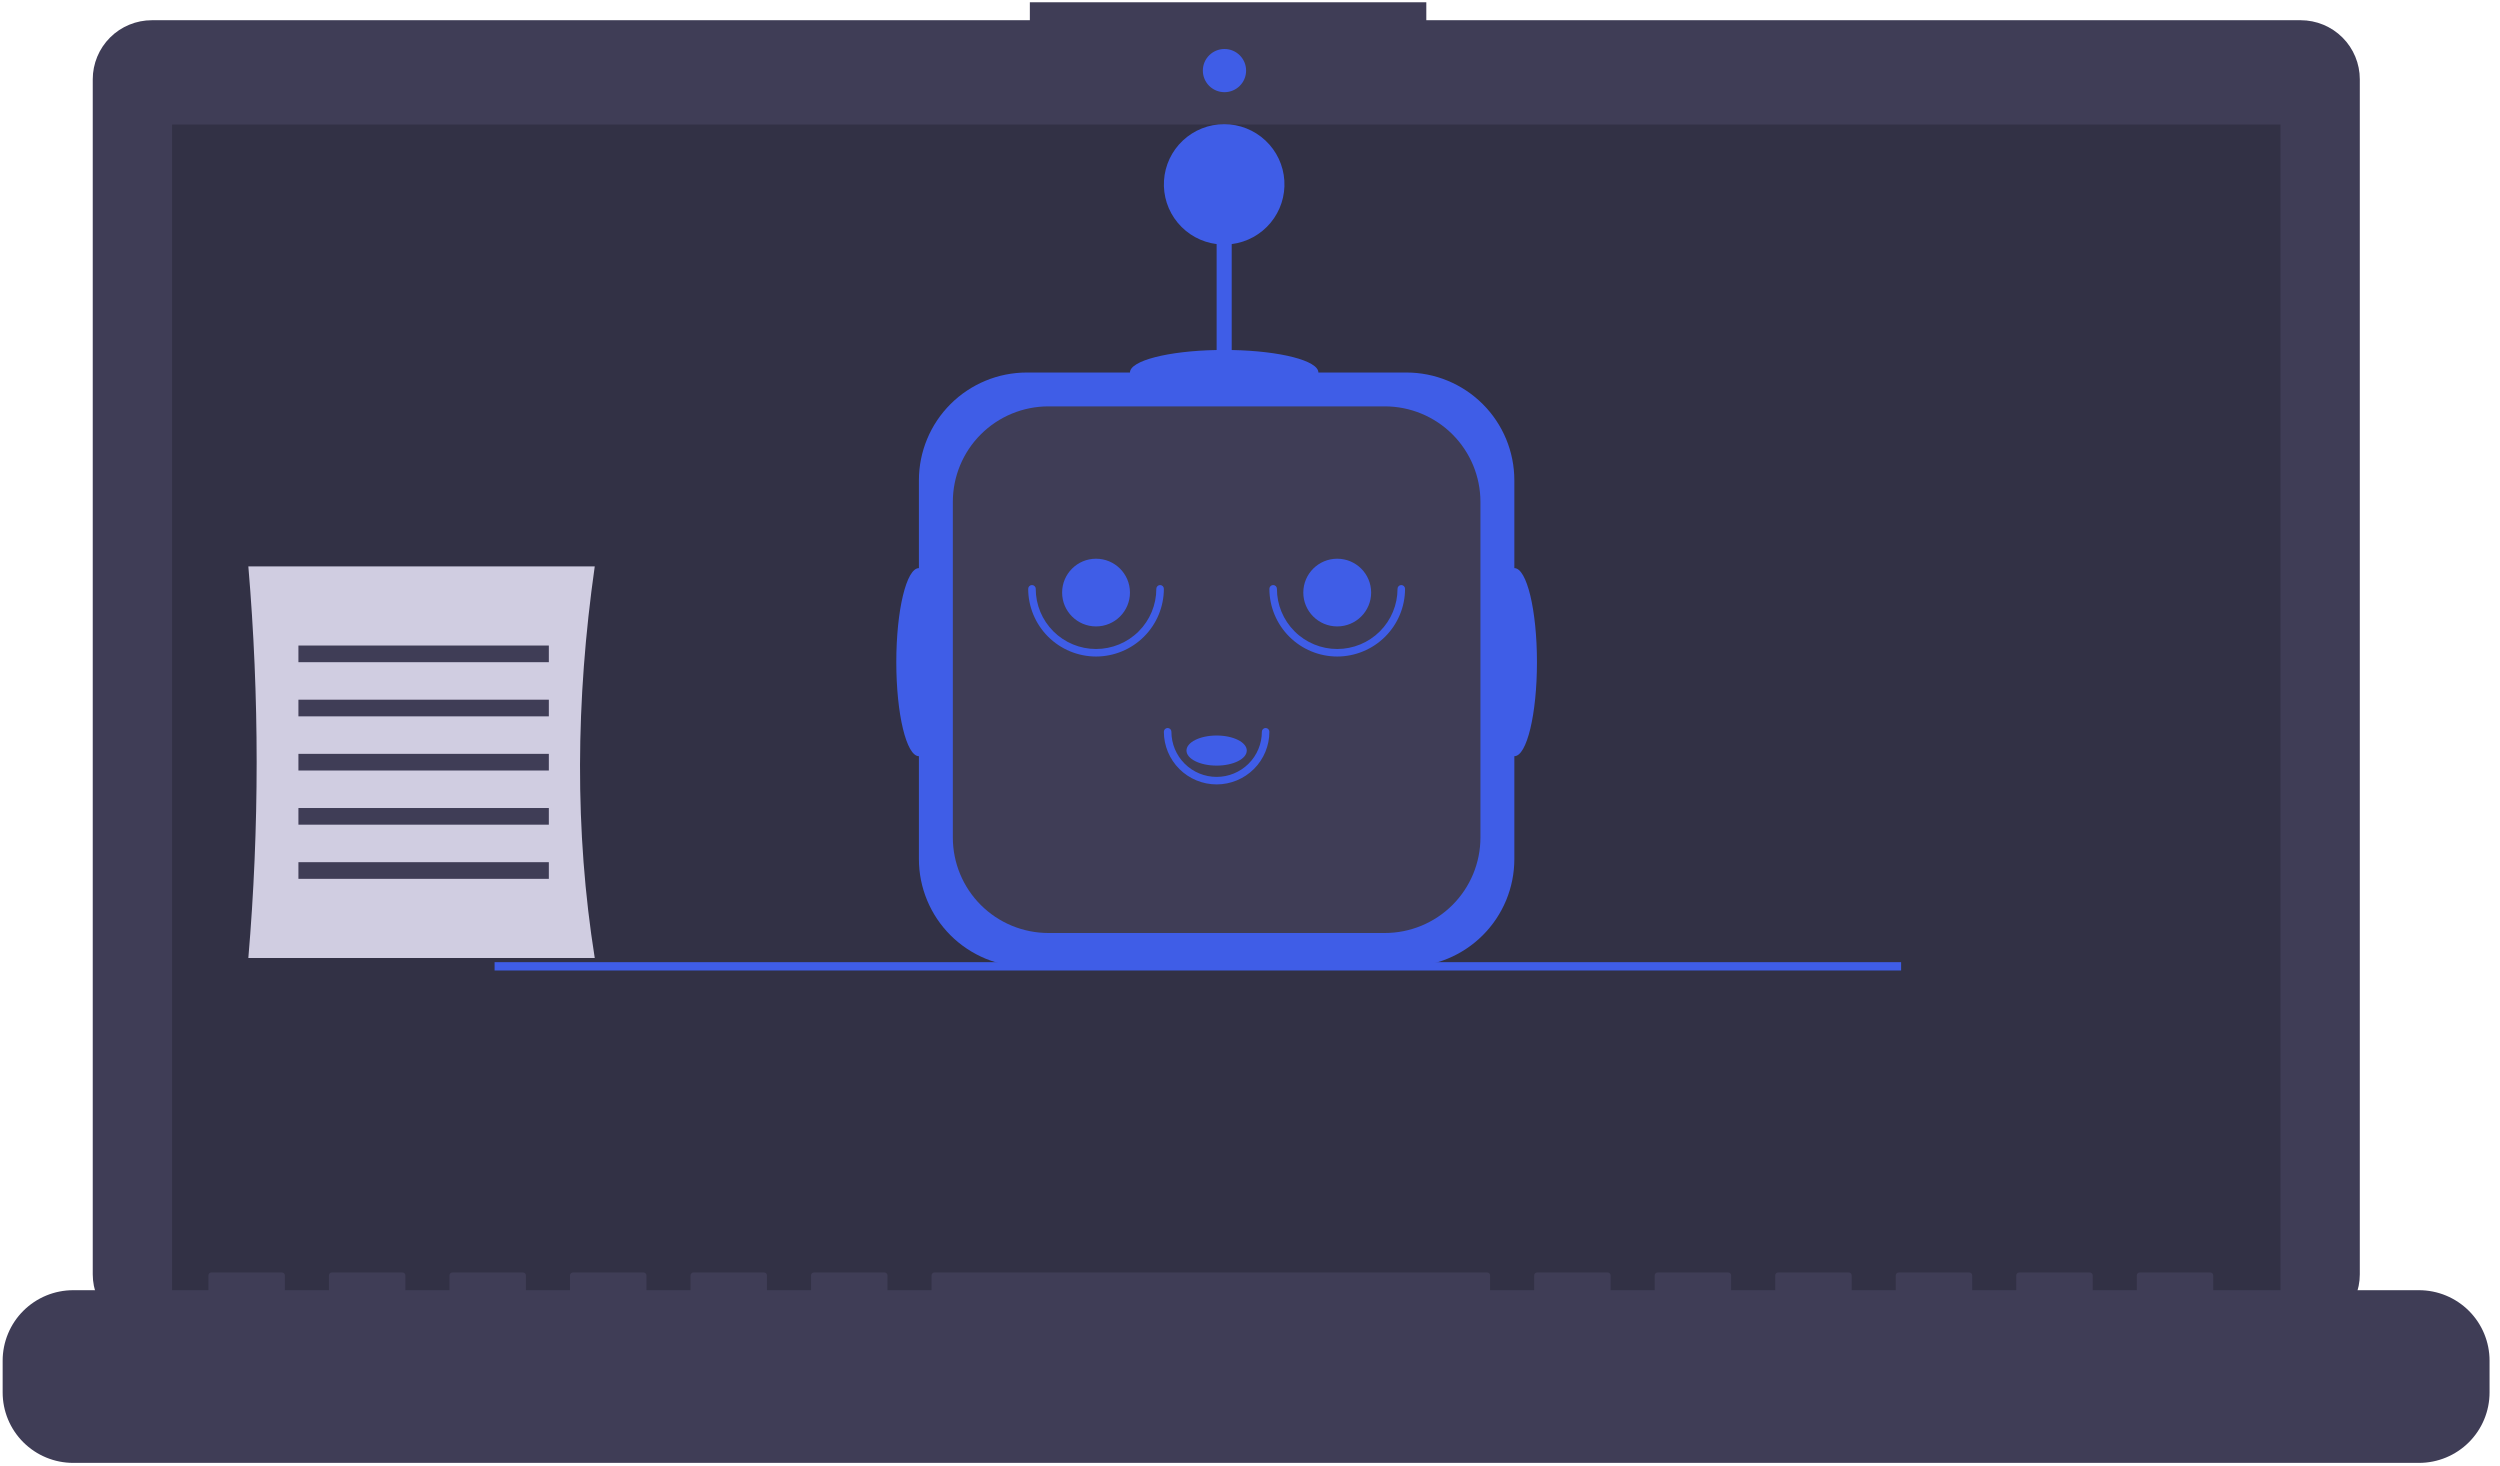 <svg width="179" height="105" viewBox="0 0 179 105" fill="none" xmlns="http://www.w3.org/2000/svg">
<path d="M164.727 1.448H102.124V0.16H73.737V1.448H10.876C10.32 1.448 9.769 1.557 9.256 1.77C8.742 1.982 8.275 2.293 7.882 2.686C7.489 3.078 7.177 3.544 6.964 4.057C6.751 4.57 6.641 5.12 6.641 5.675V91.243C6.641 92.364 7.088 93.439 7.882 94.231C8.676 95.024 9.753 95.469 10.876 95.469H164.727C165.85 95.469 166.927 95.024 167.721 94.231C168.515 93.439 168.962 92.364 168.962 91.243V5.675C168.962 5.12 168.852 4.57 168.639 4.057C168.426 3.544 168.115 3.078 167.721 2.686C167.328 2.293 166.861 1.982 166.348 1.77C165.834 1.557 165.283 1.448 164.727 1.448Z" fill="#3F3D56"/>
<path opacity="0.2" d="M163.283 8.917H12.32V93.925H163.283V8.917Z" fill="black"/>
<path d="M87.673 6.6C88.528 6.6 89.221 5.908 89.221 5.054C89.221 4.2 88.528 3.508 87.673 3.508C86.817 3.508 86.124 4.2 86.124 5.054C86.124 5.908 86.817 6.6 87.673 6.6Z" fill="#3F5DE7"/>
<path d="M108.427 40.677V34.388C108.427 33.375 108.227 32.371 107.839 31.435C107.45 30.499 106.881 29.648 106.163 28.932C105.445 28.215 104.593 27.647 103.655 27.259C102.717 26.871 101.712 26.672 100.697 26.672H94.396C94.396 25.823 91.663 25.127 88.19 25.061V17.477C89.28 17.34 90.276 16.793 90.976 15.949C91.677 15.104 92.028 14.025 91.959 12.931C91.891 11.837 91.407 10.81 90.606 10.06C89.806 9.309 88.749 8.891 87.65 8.891C86.552 8.891 85.495 9.309 84.695 10.06C83.894 10.81 83.41 11.837 83.342 12.931C83.273 14.025 83.624 15.104 84.325 15.949C85.025 16.793 86.021 17.34 87.111 17.477V25.061C83.638 25.127 80.905 25.823 80.905 26.672H73.525C72.51 26.672 71.504 26.871 70.566 27.259C69.629 27.647 68.776 28.215 68.058 28.932C67.341 29.648 66.771 30.499 66.383 31.435C65.994 32.371 65.794 33.375 65.794 34.388V40.677C64.9 40.677 64.175 43.692 64.175 47.411C64.175 51.13 64.9 54.144 65.794 54.144V61.511C65.794 62.524 65.994 63.528 66.383 64.464C66.771 65.4 67.341 66.251 68.058 66.967C68.776 67.684 69.629 68.252 70.566 68.64C71.504 69.028 72.51 69.228 73.525 69.228H100.697C101.712 69.228 102.717 69.028 103.655 68.64C104.593 68.252 105.445 67.684 106.163 66.967C106.881 66.251 107.45 65.4 107.839 64.464C108.227 63.528 108.427 62.524 108.427 61.511V54.144C109.322 54.144 110.046 51.13 110.046 47.411C110.046 43.692 109.322 40.677 108.427 40.677Z" fill="#3F5DE7"/>
<path d="M75.073 29.096H99.149C100.966 29.096 102.708 29.816 103.993 31.098C105.277 32.38 105.999 34.12 105.999 35.933V59.966C105.999 61.779 105.277 63.519 103.993 64.801C102.708 66.083 100.966 66.803 99.149 66.803H75.073C73.256 66.803 71.513 66.083 70.229 64.801C68.944 63.519 68.223 61.779 68.223 59.966V35.933C68.223 34.12 68.944 32.38 70.229 31.098C71.513 29.816 73.256 29.096 75.073 29.096Z" fill="#3F3D56"/>
<path d="M78.476 47.007C77.189 47.005 75.954 46.494 75.043 45.585C74.133 44.676 73.621 43.444 73.619 42.159C73.619 42.087 73.648 42.019 73.698 41.968C73.749 41.918 73.817 41.889 73.889 41.889C73.961 41.889 74.029 41.918 74.08 41.968C74.13 42.019 74.159 42.087 74.159 42.159C74.159 43.302 74.614 44.398 75.423 45.206C76.233 46.014 77.331 46.468 78.476 46.468C79.621 46.468 80.719 46.014 81.529 45.206C82.339 44.398 82.793 43.302 82.793 42.159C82.793 42.087 82.822 42.019 82.873 41.968C82.923 41.918 82.992 41.889 83.063 41.889C83.135 41.889 83.204 41.918 83.254 41.968C83.305 42.019 83.333 42.087 83.333 42.159C83.332 43.444 82.82 44.676 81.909 45.585C80.999 46.494 79.764 47.005 78.476 47.007Z" fill="#3F5DE7"/>
<path d="M87.111 56.164C86.109 56.163 85.149 55.766 84.441 55.059C83.733 54.352 83.334 53.393 83.333 52.394C83.333 52.322 83.362 52.254 83.412 52.203C83.463 52.153 83.531 52.124 83.603 52.124C83.675 52.124 83.743 52.153 83.794 52.203C83.844 52.254 83.873 52.322 83.873 52.394C83.873 53.251 84.214 54.073 84.821 54.679C85.428 55.285 86.252 55.626 87.111 55.626C87.97 55.626 88.793 55.285 89.4 54.679C90.008 54.073 90.349 53.251 90.349 52.394C90.349 52.322 90.377 52.254 90.428 52.203C90.478 52.153 90.547 52.124 90.619 52.124C90.69 52.124 90.759 52.153 90.809 52.203C90.86 52.254 90.888 52.322 90.888 52.394C90.887 53.393 90.489 54.352 89.781 55.059C89.073 55.766 88.112 56.163 87.111 56.164Z" fill="#3F5DE7"/>
<path d="M95.745 47.007C94.458 47.005 93.223 46.494 92.313 45.585C91.402 44.676 90.89 43.444 90.888 42.159C90.888 42.087 90.917 42.019 90.968 41.968C91.018 41.918 91.087 41.889 91.158 41.889C91.23 41.889 91.299 41.918 91.349 41.968C91.4 42.019 91.428 42.087 91.428 42.159C91.428 43.302 91.883 44.398 92.693 45.206C93.502 46.014 94.6 46.468 95.745 46.468C96.89 46.468 97.989 46.014 98.798 45.206C99.608 44.398 100.063 43.302 100.063 42.159C100.063 42.087 100.091 42.019 100.142 41.968C100.192 41.918 100.261 41.889 100.332 41.889C100.404 41.889 100.473 41.918 100.523 41.968C100.574 42.019 100.602 42.087 100.602 42.159C100.601 43.444 100.089 44.676 99.178 45.585C98.268 46.494 97.033 47.005 95.745 47.007Z" fill="#3F5DE7"/>
<path d="M78.476 44.852C79.817 44.852 80.905 43.767 80.905 42.428C80.905 41.089 79.817 40.004 78.476 40.004C77.135 40.004 76.048 41.089 76.048 42.428C76.048 43.767 77.135 44.852 78.476 44.852Z" fill="#3F5DE7"/>
<path d="M95.745 44.852C97.087 44.852 98.174 43.767 98.174 42.428C98.174 41.089 97.087 40.004 95.745 40.004C94.404 40.004 93.317 41.089 93.317 42.428C93.317 43.767 94.404 44.852 95.745 44.852Z" fill="#3F5DE7"/>
<path d="M87.111 54.818C88.303 54.818 89.269 54.335 89.269 53.74C89.269 53.145 88.303 52.663 87.111 52.663C85.919 52.663 84.952 53.145 84.952 53.74C84.952 54.335 85.919 54.818 87.111 54.818Z" fill="#3F5DE7"/>
<path d="M173.2 92.378H158.467V91.319C158.467 91.291 158.462 91.264 158.451 91.238C158.441 91.213 158.425 91.19 158.406 91.17C158.386 91.151 158.363 91.135 158.337 91.125C158.312 91.114 158.284 91.109 158.257 91.109H153.205C153.178 91.109 153.15 91.114 153.125 91.125C153.099 91.135 153.076 91.151 153.056 91.17C153.037 91.19 153.021 91.213 153.011 91.238C153 91.264 152.995 91.291 152.995 91.319V92.378H149.838V91.319C149.838 91.291 149.832 91.264 149.822 91.238C149.811 91.213 149.796 91.19 149.776 91.17C149.757 91.151 149.733 91.135 149.708 91.125C149.682 91.114 149.655 91.109 149.627 91.109H144.576C144.548 91.109 144.521 91.114 144.495 91.125C144.47 91.135 144.447 91.151 144.427 91.17C144.407 91.19 144.392 91.213 144.381 91.238C144.371 91.264 144.365 91.291 144.365 91.319V92.378H141.208V91.319C141.208 91.291 141.203 91.264 141.192 91.238C141.182 91.213 141.166 91.19 141.147 91.17C141.127 91.151 141.104 91.135 141.078 91.125C141.053 91.114 141.025 91.109 140.998 91.109H135.946C135.919 91.109 135.891 91.114 135.866 91.125C135.84 91.135 135.817 91.151 135.798 91.17C135.778 91.19 135.762 91.213 135.752 91.238C135.741 91.264 135.736 91.291 135.736 91.319V92.378H132.579V91.319C132.579 91.291 132.573 91.264 132.563 91.238C132.552 91.213 132.537 91.19 132.517 91.17C132.498 91.151 132.474 91.135 132.449 91.125C132.423 91.114 132.396 91.109 132.368 91.109H127.317C127.289 91.109 127.262 91.114 127.236 91.125C127.211 91.135 127.188 91.151 127.168 91.17C127.149 91.19 127.133 91.213 127.122 91.238C127.112 91.264 127.106 91.291 127.106 91.319V92.378H123.949V91.319C123.949 91.291 123.944 91.264 123.933 91.238C123.923 91.213 123.907 91.19 123.888 91.17C123.868 91.151 123.845 91.135 123.819 91.125C123.794 91.114 123.766 91.109 123.739 91.109H118.687C118.66 91.109 118.632 91.114 118.607 91.125C118.581 91.135 118.558 91.151 118.539 91.17C118.519 91.19 118.504 91.213 118.493 91.238C118.482 91.264 118.477 91.291 118.477 91.319V92.378H115.32V91.319C115.32 91.291 115.314 91.264 115.304 91.238C115.293 91.213 115.278 91.19 115.258 91.17C115.239 91.151 115.215 91.135 115.19 91.125C115.164 91.114 115.137 91.109 115.109 91.109H110.058C110.03 91.109 110.003 91.114 109.977 91.125C109.952 91.135 109.929 91.151 109.909 91.17C109.89 91.19 109.874 91.213 109.863 91.238C109.853 91.264 109.847 91.291 109.847 91.319V92.378H106.69V91.319C106.69 91.291 106.685 91.264 106.674 91.238C106.664 91.213 106.648 91.19 106.629 91.17C106.609 91.151 106.586 91.135 106.56 91.125C106.535 91.114 106.508 91.109 106.48 91.109H66.911C66.883 91.109 66.856 91.114 66.83 91.125C66.805 91.135 66.781 91.151 66.762 91.17C66.742 91.19 66.727 91.213 66.716 91.238C66.706 91.264 66.7 91.291 66.7 91.319V92.378H63.543V91.319C63.543 91.291 63.538 91.264 63.527 91.238C63.516 91.213 63.501 91.19 63.481 91.17C63.462 91.151 63.439 91.135 63.413 91.125C63.388 91.114 63.36 91.109 63.333 91.109H58.281C58.254 91.109 58.226 91.114 58.201 91.125C58.175 91.135 58.152 91.151 58.132 91.17C58.113 91.19 58.097 91.213 58.087 91.238C58.076 91.264 58.071 91.291 58.071 91.319V92.378H54.913V91.319C54.913 91.291 54.908 91.264 54.898 91.238C54.887 91.213 54.871 91.19 54.852 91.17C54.832 91.151 54.809 91.135 54.784 91.125C54.758 91.114 54.731 91.109 54.703 91.109H49.652C49.624 91.109 49.597 91.114 49.571 91.125C49.546 91.135 49.522 91.151 49.503 91.17C49.483 91.19 49.468 91.213 49.457 91.238C49.447 91.264 49.441 91.291 49.441 91.319V92.378H46.284V91.319C46.284 91.291 46.279 91.264 46.268 91.238C46.257 91.213 46.242 91.19 46.222 91.17C46.203 91.151 46.18 91.135 46.154 91.125C46.129 91.114 46.101 91.109 46.074 91.109H41.022C40.995 91.109 40.967 91.114 40.942 91.125C40.916 91.135 40.893 91.151 40.873 91.17C40.854 91.19 40.838 91.213 40.828 91.238C40.817 91.264 40.812 91.291 40.812 91.319V92.378H37.655V91.319C37.655 91.291 37.649 91.264 37.639 91.238C37.628 91.213 37.612 91.19 37.593 91.17C37.573 91.151 37.55 91.135 37.525 91.125C37.499 91.114 37.472 91.109 37.444 91.109H32.393C32.365 91.109 32.338 91.114 32.312 91.125C32.287 91.135 32.263 91.151 32.244 91.17C32.224 91.19 32.209 91.213 32.198 91.238C32.188 91.264 32.182 91.291 32.182 91.319V92.378H29.025V91.319C29.025 91.291 29.02 91.264 29.009 91.238C28.998 91.213 28.983 91.19 28.963 91.17C28.944 91.151 28.921 91.135 28.895 91.125C28.87 91.114 28.842 91.109 28.815 91.109H23.763C23.736 91.109 23.708 91.114 23.683 91.125C23.657 91.135 23.634 91.151 23.614 91.17C23.595 91.19 23.579 91.213 23.569 91.238C23.558 91.264 23.553 91.291 23.553 91.319V92.378H20.396V91.319C20.396 91.291 20.39 91.264 20.38 91.238C20.369 91.213 20.354 91.19 20.334 91.17C20.314 91.151 20.291 91.135 20.266 91.125C20.24 91.114 20.213 91.109 20.185 91.109H15.134C15.106 91.109 15.079 91.114 15.053 91.125C15.028 91.135 15.004 91.151 14.985 91.17C14.965 91.19 14.95 91.213 14.939 91.238C14.929 91.264 14.923 91.291 14.923 91.319V92.378H5.241C4.578 92.378 3.921 92.509 3.308 92.762C2.695 93.016 2.139 93.387 1.67 93.855C1.2 94.323 0.828 94.879 0.575 95.491C0.321 96.103 0.19 96.758 0.19 97.421V99.701C0.19 101.038 0.722 102.32 1.67 103.266C2.617 104.212 3.902 104.743 5.241 104.743H173.2C174.54 104.743 175.825 104.212 176.772 103.266C177.72 102.32 178.252 101.038 178.252 99.701V97.421C178.252 96.758 178.121 96.103 177.867 95.491C177.613 94.879 177.241 94.323 176.772 93.855C176.303 93.387 175.746 93.016 175.134 92.762C174.521 92.509 173.864 92.378 173.2 92.378Z" fill="#3F3D56"/>
<path d="M136.12 68.891H35.412V69.487H136.12V68.891Z" fill="#3F5DE7"/>
<path d="M42.584 68.592H17.781C18.575 59.263 18.575 49.882 17.781 40.553H42.584C41.219 50.156 41.139 59.518 42.584 68.592Z" fill="#D0CDE1"/>
<path d="M39.297 46.22H21.367V47.413H39.297V46.22Z" fill="#3F3D56"/>
<path d="M39.297 50.098H21.367V51.291H39.297V50.098Z" fill="#3F3D56"/>
<path d="M39.297 53.976H21.367V55.169H39.297V53.976Z" fill="#3F3D56"/>
<path d="M39.297 57.854H21.367V59.047H39.297V57.854Z" fill="#3F3D56"/>
<path d="M39.297 61.732H21.367V62.925H39.297V61.732Z" fill="#3F3D56"/>
</svg>
